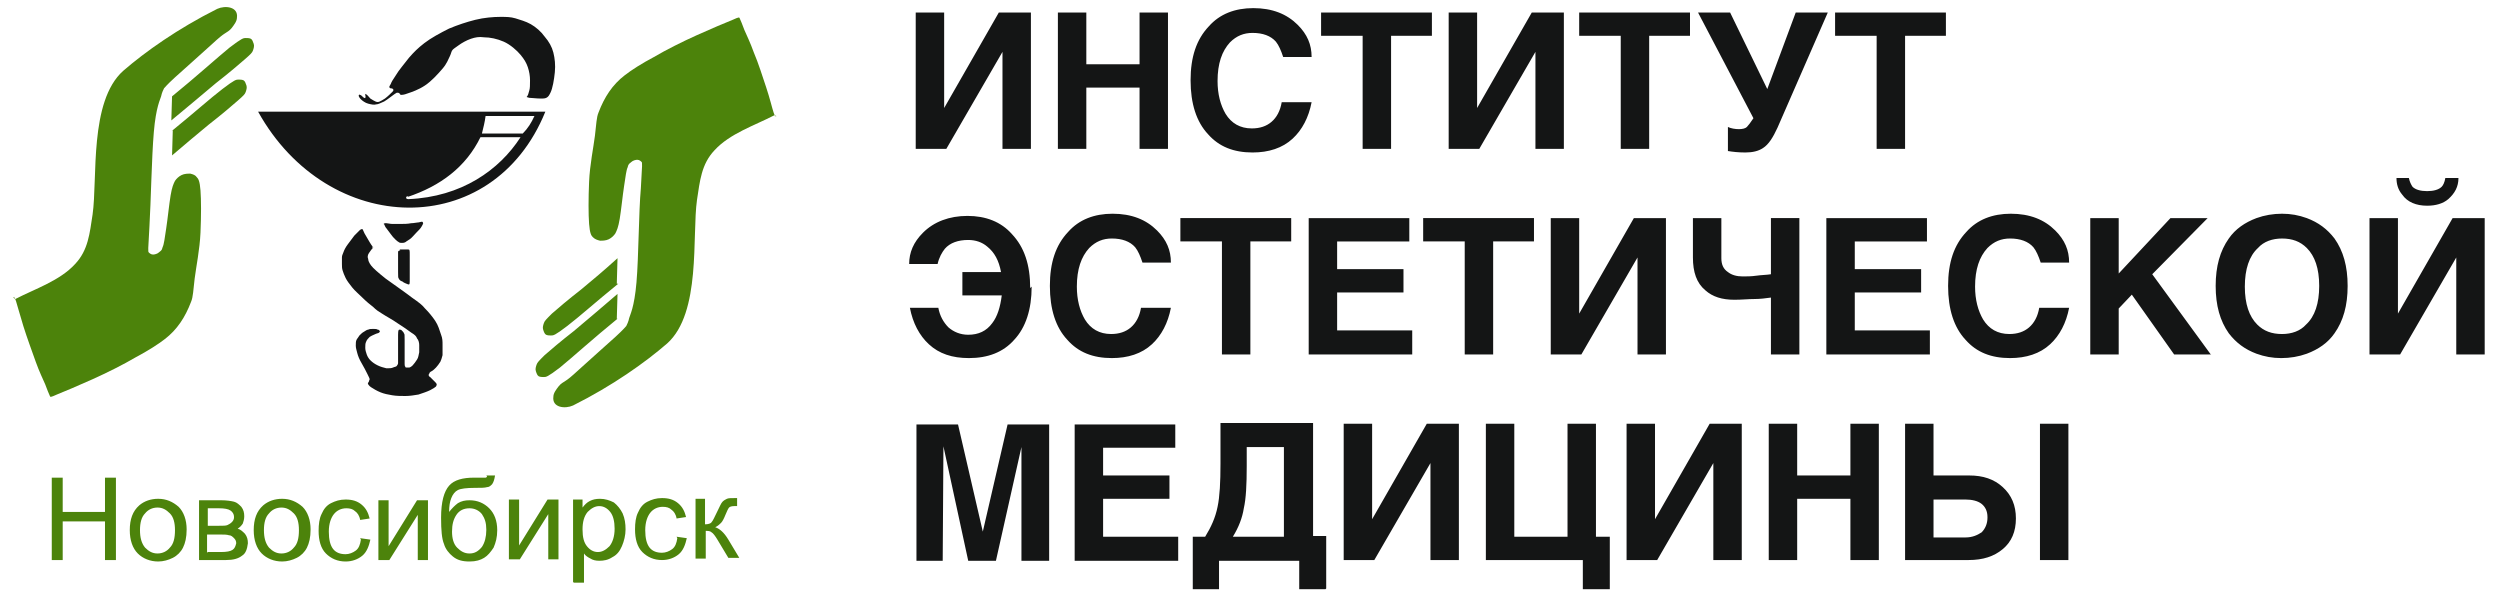 <?xml version="1.0" encoding="UTF-8"?> <!-- Creator: CorelDRAW 2017 --> <svg xmlns="http://www.w3.org/2000/svg" xmlns:xlink="http://www.w3.org/1999/xlink" xml:space="preserve" width="34.29mm" height="8.213mm" style="shape-rendering:geometricPrecision; text-rendering:geometricPrecision; image-rendering:optimizeQuality; fill-rule:evenodd; clip-rule:evenodd" viewBox="0 0 3429 821"> <defs> <style type="text/css"> <![CDATA[ .fil1 {fill:#141515} .fil0 {fill:#4C830B} .fil2 {fill:#141515;fill-rule:nonzero} .fil3 {fill:#4C830B;fill-rule:nonzero} ]]> </style> </defs> <g id="Слой_x0020_1">  <g id="_896813328"> <g> <path class="fil0" d="M235 166l1 -34 -1 34zm-214 244c27,-14 61,-25 82,-48 18,-19 20,-42 24,-68 7,-49 -5,-155 42,-197 30,-26 75,-58 129,-85 11,-5 29,-3 27,12 0,5 -4,10 -7,14 -3,4 -7,6 -10,8 -3,2 -6,4 -19,16 -13,12 -37,33 -49,44 -12,11 -13,13 -15,15 -1,2 -3,6 -4,11 -1,4 -7,14 -10,49 -3,35 -4,96 -6,129 -2,33 -2,35 -1,36 1,1 3,3 6,3 2,0 6,-1 8,-3 2,-2 4,-2 5,-7 2,-4 3,-13 5,-26 2,-13 4,-33 6,-45 2,-12 4,-16 6,-20 2,-3 5,-6 9,-8 4,-2 9,-2 12,-2 4,1 7,2 9,5 2,2 4,5 5,18 1,13 1,35 0,58 -1,23 -6,47 -8,63 -2,16 -2,25 -5,32 -8,21 -19,38 -36,51 -9,7 -23,16 -40,25 -17,10 -39,21 -59,30 -20,9 -39,17 -49,21 -9,4 -9,4 -10,1 -1,-2 -3,-7 -6,-15 -3,-7 -8,-17 -13,-31 -5,-14 -12,-33 -17,-49 -5,-16 -8,-28 -10,-34 -2,-6 -3,-6 -3,-5 0,0 0,0 0,0 0,0 1,-1 2,-1l-3 1zm214 -230c32,-26 53,-45 70,-58 17,-13 19,-13 22,-13 2,0 5,0 7,1 2,1 3,4 4,7 1,3 0,6 -1,9 -1,3 -3,5 -11,12 -8,7 -22,19 -40,33 -18,15 -29,24 -50,42l1 -35zm1 -48c32,-26 63,-54 79,-67 17,-13 19,-13 22,-13 2,0 5,0 7,1 2,1 3,4 4,7 1,3 0,6 -1,9 -1,3 -3,5 -11,12 -8,7 -22,19 -40,33 -18,15 -39,33 -61,51l1 -34z"></path> </g> <path class="fil1" d="M755 127c3,-6 5,-18 6,-28 1,-10 0,-19 -2,-27 -2,-8 -6,-15 -12,-22 -5,-7 -12,-13 -19,-17 -7,-4 -15,-6 -21,-8 -7,-2 -12,-2 -21,-2 -9,0 -22,1 -34,4 -12,3 -24,7 -36,12 -12,6 -25,13 -34,20 -9,7 -14,12 -21,20 -6,8 -14,17 -18,24 -4,6 -6,9 -7,12 -1,2 -2,3 -2,4 0,1 1,2 2,2 1,0 2,0 3,1 1,1 1,2 -1,4 -2,2 -6,6 -10,9 -3,2 -5,3 -7,4 -2,1 -4,1 -6,0 -2,-1 -4,-2 -7,-4 -2,-2 -4,-5 -6,-6 -1,-1 -1,0 -1,1 0,1 1,3 0,4 0,1 -2,0 -3,-1 -1,-1 -3,-3 -4,-3 -1,-1 -2,0 -2,1 0,1 1,3 3,5 2,2 6,5 10,6 4,1 8,2 11,1 3,0 6,-2 11,-4 5,-3 11,-8 14,-10 3,-2 3,-2 4,-2 1,0 2,0 3,1 1,1 1,2 2,2 1,0 4,0 9,-2 6,-2 15,-5 24,-11 9,-6 18,-16 24,-23 6,-7 8,-13 10,-17 2,-4 2,-7 4,-9 2,-2 4,-3 8,-6 4,-3 11,-7 17,-9 6,-2 11,-3 18,-2 8,0 18,2 27,6 9,4 18,12 23,18 5,6 8,11 10,17 2,6 3,12 3,18 0,6 0,11 -1,14 -1,4 -2,7 -3,8 -1,1 -1,1 3,2 3,0 10,1 16,1 5,0 9,0 12,-6zm-207 215c3,0 8,0 11,0 3,0 3,0 3,8 0,8 0,24 0,32 0,8 0,8 -2,8 -2,-1 -6,-2 -8,-4 -3,-1 -4,-2 -5,-4 -1,-1 -1,-3 -1,-9 0,-6 0,-17 0,-22 0,-5 0,-5 0,-6 0,0 0,-1 3,-2zm-21 -34c0,-1 0,-2 0,-2 0,0 1,0 3,0 2,0 5,1 8,1 3,0 7,0 12,0 4,0 9,0 14,-1 4,0 7,-1 9,-1 2,0 4,-1 5,-1 1,0 2,0 2,1 0,1 1,1 0,2 0,1 -1,2 -2,4 -1,2 -4,5 -7,8 -3,3 -6,7 -9,9 -3,2 -5,3 -6,4 -2,1 -3,1 -5,1 -1,0 -3,0 -4,-1 -2,-1 -3,-2 -5,-4 -2,-2 -4,-4 -6,-7 -2,-3 -4,-5 -6,-8 -2,-2 -2,-4 -3,-5 -1,-1 -1,-2 -1,-2zm-14 30c-2,2 -5,6 -7,9 -2,3 -2,6 -1,8 0,2 1,5 4,9 3,4 10,10 20,18 11,8 27,19 36,26 10,7 14,10 18,15 5,5 10,11 14,17 4,6 6,13 8,19 2,5 2,9 2,14 0,5 0,10 0,14 -1,4 -2,7 -3,9 -2,3 -4,6 -6,8 -2,2 -4,4 -6,5 -2,1 -3,2 -3,3 -1,1 -1,2 -1,2 0,1 0,2 2,3 2,2 5,5 7,7 2,2 2,3 2,3 0,1 0,1 -1,3 -1,1 -4,3 -8,5 -4,2 -10,4 -16,6 -6,1 -12,2 -18,2 -6,0 -12,0 -18,-1 -6,-1 -11,-2 -16,-4 -5,-2 -10,-5 -13,-7 -3,-2 -3,-3 -4,-4 0,-1 -1,-2 0,-2 0,-1 1,-1 1,-2 0,-1 1,-2 1,-3 0,-1 -1,-3 -3,-7 -2,-4 -5,-10 -8,-15 -3,-5 -5,-10 -6,-14 -1,-4 -2,-7 -2,-10 0,-3 0,-6 1,-8 1,-2 3,-4 4,-6 2,-2 4,-4 6,-5 2,-1 4,-3 6,-3 2,-1 4,-1 7,-1 2,0 5,0 6,1 2,0 2,1 3,2 0,1 0,1 -1,2 -1,1 -3,1 -5,2 -2,1 -5,2 -8,4 -2,2 -4,4 -5,7 -1,2 -1,5 -1,8 0,3 1,6 2,9 1,3 3,6 5,8 3,3 6,5 10,7 4,2 8,3 12,4 4,0 7,0 9,-1 2,-1 4,-1 5,-2 1,-1 2,-3 2,-4 0,-1 0,-3 0,-10 0,-8 0,-22 0,-29 0,-7 1,-7 2,-7 1,0 2,0 3,1 1,1 3,3 3,4 1,1 1,2 1,9 0,6 0,18 0,25 0,6 0,7 0,8 0,1 0,3 1,4 0,1 1,1 2,1 1,0 2,0 3,0 1,0 3,-1 5,-3 2,-2 4,-5 6,-8 2,-3 2,-6 3,-10 0,-3 0,-7 0,-10 0,-3 -1,-7 -3,-9 -1,-3 -3,-5 -8,-8 -4,-3 -11,-8 -19,-13 -7,-5 -15,-9 -21,-13 -5,-3 -8,-5 -12,-9 -4,-3 -10,-8 -15,-13 -5,-5 -10,-9 -14,-14 -4,-5 -7,-9 -9,-13 -2,-4 -3,-7 -4,-10 -1,-3 -1,-6 -1,-9 0,-3 0,-7 0,-9 0,-3 1,-4 2,-7 1,-3 3,-7 6,-11 3,-4 6,-8 9,-12 3,-3 6,-6 8,-8 2,-1 2,-1 3,-1 1,1 1,2 3,6 2,3 5,9 7,12 2,3 3,5 4,6 0,1 0,2 -1,4zm-159 -185l394 0c-72,178 -298,173 -394,0zm205 117c45,-15 80,-41 100,-82l55 0c-29,45 -81,82 -154,85 0,0 -3,0 -3,-2 0,-2 2,-2 3,-2zm102 -87c2,-8 4,-16 5,-24l67 0c-4,9 -9,17 -16,24l-56 0z"></path> <g> <path class="fil0" d="M849 403l-1 34 1 -34zm213 -245c-27,14 -61,25 -82,48 -18,19 -20,42 -24,68 -7,49 6,155 -41,197 -30,26 -75,58 -129,85 -11,5 -29,3 -27,-12 0,-5 4,-10 7,-14 3,-4 7,-6 10,-8 3,-2 6,-4 19,-16 13,-12 37,-33 49,-44 12,-11 13,-13 15,-15 1,-2 3,-6 4,-11 1,-4 7,-14 10,-49 3,-35 3,-96 6,-129 2,-33 2,-35 1,-36 -1,-1 -3,-3 -6,-3 -2,0 -6,1 -8,3 -2,2 -4,2 -5,7 -2,4 -3,13 -5,26 -2,13 -4,33 -6,45 -2,12 -4,16 -6,20 -2,3 -5,6 -9,8 -4,2 -9,2 -12,2 -4,-1 -7,-2 -10,-5 -2,-2 -4,-5 -5,-18 -1,-13 -1,-35 0,-58 1,-23 6,-47 8,-63 2,-16 2,-25 5,-32 8,-21 19,-38 36,-51 9,-7 23,-16 40,-25 17,-10 39,-21 59,-30 20,-9 39,-17 49,-21 9,-4 9,-4 10,-1 1,2 3,7 6,15 3,7 8,17 13,31 6,14 12,33 17,48 5,15 8,28 10,34 2,6 3,6 3,5 0,0 0,0 0,0 0,0 -1,1 -2,1l3 -1zm-214 231c-32,26 -53,45 -70,58 -17,13 -19,13 -22,13 -2,0 -5,0 -7,-1 -2,-1 -3,-4 -4,-7 -1,-3 0,-6 1,-9 1,-3 3,-5 11,-13 8,-7 22,-19 40,-33 18,-15 29,-24 50,-43l-1 35zm-1 48c-32,26 -63,54 -79,67 -17,13 -19,13 -22,13 -2,0 -5,0 -7,-1 -2,-1 -3,-4 -4,-7 -1,-3 0,-6 1,-9 1,-3 3,-5 11,-13 8,-7 22,-19 40,-33 18,-15 39,-33 60,-51l-1 34z"></path> </g> <path class="fil2" d="M1414 204l-39 0 0 -133 -77 133 -42 0 0 -187 39 0 0 131 75 -131 44 0 0 187zm188 0l-39 0 0 -84 -73 0 0 84 -39 0 0 -187 39 0 0 71 73 0 0 -71 39 0 0 187zm197 -64c-4,21 -13,38 -26,50 -14,13 -33,19 -55,19 -26,0 -46,-8 -61,-25 -16,-17 -24,-42 -24,-74 0,-32 8,-56 25,-74 15,-17 36,-25 61,-25 26,0 46,8 61,23 13,13 19,27 19,44l-39 0c-3,-9 -6,-16 -10,-21 -7,-8 -18,-12 -32,-12 -12,0 -22,4 -31,13 -11,12 -17,29 -17,53 0,18 4,33 11,45 8,13 20,20 36,20 11,0 20,-3 27,-9 7,-6 12,-15 14,-27l39 0zm166 -91l-57 0 0 155 -39 0 0 -155 -57 0 0 -32 152 0 0 32zm180 155l-39 0 0 -133 -77 133 -42 0 0 -187 39 0 0 131 75 -131 44 0 0 187zm174 -155l-57 0 0 155 -39 0 0 -155 -57 0 0 -32 152 0 0 32zm188 -32l-69 158c-6,13 -12,23 -20,28 -6,4 -14,6 -24,6 -10,0 -18,-1 -24,-2l0 -33c4,2 10,3 15,3 5,0 9,-1 11,-3 2,-2 5,-6 9,-12l-76 -145 44 0 51 105 39 -105 44 0zm163 32l-57 0 0 155 -39 0 0 -155 -57 0 0 -32 152 0 0 32zm-1255 344c0,31 -8,56 -24,73 -15,17 -36,25 -62,25 -23,0 -41,-6 -55,-19 -13,-12 -22,-29 -26,-50l39 0c2,11 7,20 14,27 7,6 16,10 27,10 14,0 25,-5 33,-16 7,-9 11,-22 13,-38l-54 0 0 -32 53 0c-3,-16 -9,-27 -19,-35 -7,-6 -16,-9 -26,-9 -14,0 -25,4 -32,12 -4,5 -8,12 -10,21l-39 0c0,-16 6,-30 19,-43 15,-15 36,-23 61,-23 25,0 46,8 61,25 17,18 25,42 25,74zm191 29c-4,21 -13,38 -26,50 -14,13 -33,19 -55,19 -26,0 -46,-8 -61,-25 -16,-17 -24,-42 -24,-74 0,-32 8,-56 25,-74 15,-17 36,-25 61,-25 26,0 46,8 61,23 13,13 19,27 19,44l-39 0c-3,-9 -6,-16 -10,-21 -7,-8 -18,-12 -32,-12 -12,0 -22,4 -31,13 -11,12 -17,29 -17,53 0,18 4,33 11,45 8,13 20,20 36,20 11,0 20,-3 27,-9 7,-6 12,-15 14,-27l39 0zm166 -91l-57 0 0 155 -39 0 0 -155 -57 0 0 -32 152 0 0 32zm165 155l-142 0 0 -187 138 0 0 32 -99 0 0 38 91 0 0 32 -91 0 0 52 103 0 0 32zm168 -155l-57 0 0 155 -39 0 0 -155 -57 0 0 -32 152 0 0 32zm180 155l-39 0 0 -133 -77 133 -42 0 0 -187 39 0 0 131 75 -131 44 0 0 187zm183 0l-39 0 0 -78c-7,1 -15,2 -23,2 -8,0 -17,1 -27,1 -17,0 -30,-4 -40,-13 -12,-10 -17,-25 -17,-45l0 -54 39 0 0 55c0,9 3,15 9,19 5,4 12,6 20,6 6,0 12,0 19,-1 7,-1 14,-1 20,-2l0 -77 39 0 0 187zm179 0l-142 0 0 -187 138 0 0 32 -99 0 0 38 91 0 0 32 -91 0 0 52 103 0 0 32zm191 -64c-4,21 -13,38 -26,50 -14,13 -33,19 -55,19 -26,0 -46,-8 -61,-25 -16,-17 -24,-42 -24,-74 0,-32 8,-56 25,-74 15,-17 36,-25 61,-25 26,0 46,8 61,23 13,13 19,27 19,44l-39 0c-3,-9 -6,-16 -10,-21 -7,-8 -18,-12 -32,-12 -12,0 -22,4 -31,13 -11,12 -17,29 -17,53 0,18 4,33 11,45 8,13 20,20 36,20 11,0 20,-3 27,-9 7,-6 12,-15 14,-27l39 0zm194 64l-50 0 -58 -82 -18 19 0 63 -39 0 0 -187 39 0 0 76 71 -76 51 0 -76 77 81 111zm188 -94c0,27 -6,48 -18,65 -9,13 -22,22 -38,28 -11,4 -23,6 -35,6 -12,0 -23,-2 -34,-6 -16,-6 -28,-15 -38,-28 -12,-17 -18,-38 -18,-65 0,-27 6,-48 18,-65 9,-13 22,-22 38,-28 11,-4 23,-6 35,-6 12,0 23,2 34,6 16,6 28,15 38,28 12,17 18,38 18,65zm-39 0c0,-24 -6,-41 -17,-52 -9,-9 -20,-13 -34,-13 -13,0 -25,4 -33,13 -12,11 -18,29 -18,53 0,24 6,41 17,52 9,9 20,13 34,13 13,0 25,-4 33,-13 12,-11 18,-29 18,-53zm191 -148c0,12 -5,21 -14,29 -7,6 -17,9 -29,9 -15,0 -27,-5 -34,-15 -6,-7 -8,-15 -8,-23l17 0c1,5 3,9 5,12 4,4 11,6 20,6 9,0 16,-2 20,-6 2,-2 4,-6 5,-12l17 0zm36 242l-39 0 0 -133 -77 133 -42 0 0 -187 39 0 0 131 75 -131 44 0 0 187zm-1971 283l-36 0 0 -156 -35 156 -38 0 -34 -157 -1 157 -36 0 0 -187 57 0 34 147 34 -147 57 0 0 187zm179 0l-142 0 0 -187 138 0 0 32 -99 0 0 38 91 0 0 32 -91 0 0 52 103 0 0 32zm202 39l-36 0 0 -39 -110 0 0 39 -36 0 0 -72 17 0c8,-13 14,-26 17,-41 3,-14 4,-34 4,-59l0 -56 127 0 0 155 18 0 0 72zm-57 -72l0 -123 -51 0 0 26c0,26 -1,45 -4,58 -2,13 -7,26 -15,39l70 0zm240 32l-39 0 0 -133 -77 133 -42 0 0 -187 39 0 0 131 75 -131 44 0 0 187zm206 40l-36 0 0 -40 -133 0 0 -187 39 0 0 155 73 0 0 -155 39 0 0 155 19 0 0 72zm182 -40l-39 0 0 -133 -77 133 -42 0 0 -187 39 0 0 131 75 -131 44 0 0 187zm188 0l-39 0 0 -84 -73 0 0 84 -39 0 0 -187 39 0 0 71 73 0 0 -71 39 0 0 187zm260 0l-39 0 0 -187 39 0 0 187zm-72 -57c0,18 -6,32 -18,42 -12,10 -27,15 -47,15l-87 0 0 -187 39 0 0 71 49 0c19,0 34,5 46,16 12,11 18,25 18,43zm-39 -2c0,-8 -3,-14 -8,-18 -5,-4 -13,-6 -22,-6l-44 0 0 52 44 0c9,0 16,-3 22,-7 5,-5 8,-12 8,-20z"></path> <path class="fil3" d="M71 768l0 -113 15 0 0 47 58 0 0 -47 15 0 0 113 -15 0 0 -53 -58 0 0 53 -15 0zm107 -41c0,-15 4,-26 13,-34 7,-6 16,-9 26,-9 11,0 20,4 28,11 7,7 11,18 11,31 0,11 -2,19 -5,25 -3,6 -8,11 -14,14 -6,3 -13,5 -20,5 -11,0 -21,-4 -28,-11 -7,-7 -11,-18 -11,-32zm14 0c0,10 2,18 7,24 5,5 10,8 17,8 7,0 13,-3 17,-8 5,-5 7,-13 7,-24 0,-10 -2,-18 -7,-23 -5,-5 -10,-8 -17,-8 -7,0 -13,3 -17,8 -5,5 -7,13 -7,23zm79 -41l32 0c8,0 14,1 18,2 4,1 7,4 10,7 3,4 4,8 4,13 0,4 -1,7 -2,10 -2,3 -4,5 -7,7 4,1 7,4 10,7 3,4 4,8 4,13 -1,8 -3,14 -8,17 -5,4 -12,6 -22,6l-37 0 0 -82zm14 35l15 0c6,0 10,0 12,-1 2,-1 4,-2 6,-4 2,-2 3,-4 3,-7 0,-4 -2,-7 -5,-9 -3,-2 -8,-3 -16,-3l-15 0 0 23zm0 36l18 0c8,0 13,-1 16,-3 3,-2 4,-5 5,-9 0,-3 -1,-5 -3,-7 -2,-2 -4,-4 -7,-4 -3,-1 -7,-1 -13,-1l-17 0 0 25zm63 -30c0,-15 4,-26 13,-34 7,-6 16,-9 26,-9 11,0 20,4 28,11 7,7 11,18 11,31 0,11 -2,19 -5,25 -3,6 -8,11 -14,14 -6,3 -13,5 -20,5 -11,0 -21,-4 -28,-11 -7,-7 -11,-18 -11,-32zm14 0c0,10 2,18 7,24 5,5 10,8 17,8 7,0 13,-3 17,-8 5,-5 7,-13 7,-24 0,-10 -2,-18 -7,-23 -5,-5 -10,-8 -17,-8 -7,0 -13,3 -17,8 -5,5 -7,13 -7,23zm132 11l14 2c-2,9 -5,17 -11,22 -6,5 -14,8 -23,8 -11,0 -20,-4 -27,-11 -7,-7 -10,-18 -10,-31 0,-9 1,-17 4,-23 3,-7 7,-12 13,-15 6,-3 12,-5 20,-5 9,0 16,2 22,7 6,5 9,11 11,19l-13 2c-1,-6 -4,-10 -7,-12 -3,-3 -7,-4 -12,-4 -7,0 -13,3 -17,8 -4,5 -7,13 -7,24 0,11 2,19 6,24 4,5 10,7 17,7 5,0 10,-2 14,-5 4,-3 6,-8 7,-15zm25 -52l14 0 0 63 39 -63 15 0 0 82 -14 0 0 -62 -39 62 -15 0 0 -82zm148 -34l12 0c-1,6 -2,9 -4,12 -2,2 -4,4 -7,4 -3,1 -9,1 -17,1 -11,0 -19,1 -23,3 -4,2 -7,6 -9,11 -2,5 -3,11 -3,19 4,-5 8,-9 12,-12 5,-3 10,-4 16,-4 11,0 20,4 27,11 7,7 11,17 11,30 0,10 -2,17 -5,24 -4,6 -8,11 -13,14 -5,3 -11,5 -20,5 -10,0 -17,-2 -23,-7 -5,-4 -10,-10 -12,-17 -3,-7 -4,-19 -4,-36 0,-22 4,-36 11,-44 7,-8 19,-11 34,-11 9,0 15,0 16,0 1,0 2,-1 2,-2zm0 74c0,-9 -2,-15 -6,-21 -4,-5 -10,-8 -17,-8 -8,0 -14,3 -18,9 -4,6 -6,13 -6,23 0,9 2,17 7,22 5,5 10,8 17,8 7,0 12,-3 17,-9 4,-6 6,-14 6,-23zm31 -41l14 0 0 63 39 -63 15 0 0 82 -14 0 0 -62 -39 62 -15 0 0 -82zm88 113l0 -113 13 0 0 11c3,-4 6,-7 10,-9 4,-2 8,-3 14,-3 7,0 13,2 19,5 5,4 9,9 12,15 3,7 4,14 4,22 0,8 -2,16 -5,23 -3,7 -7,12 -13,15 -6,4 -12,5 -18,5 -5,0 -9,-1 -12,-3 -4,-2 -7,-4 -9,-7l0 40 -14 0zm13 -72c0,11 2,18 6,23 4,5 9,8 15,8 6,0 11,-3 16,-8 4,-5 7,-13 7,-24 0,-10 -2,-18 -6,-23 -4,-5 -9,-8 -15,-8 -6,0 -11,3 -16,8 -5,6 -7,14 -7,24zm129 10l14 2c-2,9 -5,17 -11,22 -6,5 -14,8 -23,8 -11,0 -20,-4 -27,-11 -7,-7 -10,-18 -10,-31 0,-9 1,-17 4,-23 3,-7 7,-12 13,-15 6,-3 12,-5 20,-5 9,0 16,2 22,7 6,5 9,11 11,19l-13 2c-1,-6 -4,-10 -7,-12 -3,-3 -7,-4 -12,-4 -7,0 -13,3 -17,8 -4,5 -7,13 -7,24 0,11 2,19 6,24 4,5 10,7 17,7 5,0 10,-2 14,-5 4,-3 6,-8 7,-15zm25 -52l14 0 0 35c4,0 8,-1 9,-3 2,-2 4,-7 8,-15 3,-6 5,-11 7,-13 2,-2 4,-3 6,-4 2,-1 6,-1 11,-1l3 0 0 11 -4 0c-4,0 -6,1 -7,2 -1,1 -3,5 -5,10 -2,5 -4,9 -6,11 -2,2 -4,4 -8,6 6,2 12,7 18,17l15 25 -15 0 -15 -25c-3,-5 -6,-9 -8,-10 -2,-2 -5,-2 -8,-2l0 38 -14 0 0 -82z"></path> </g> </g> </svg> 